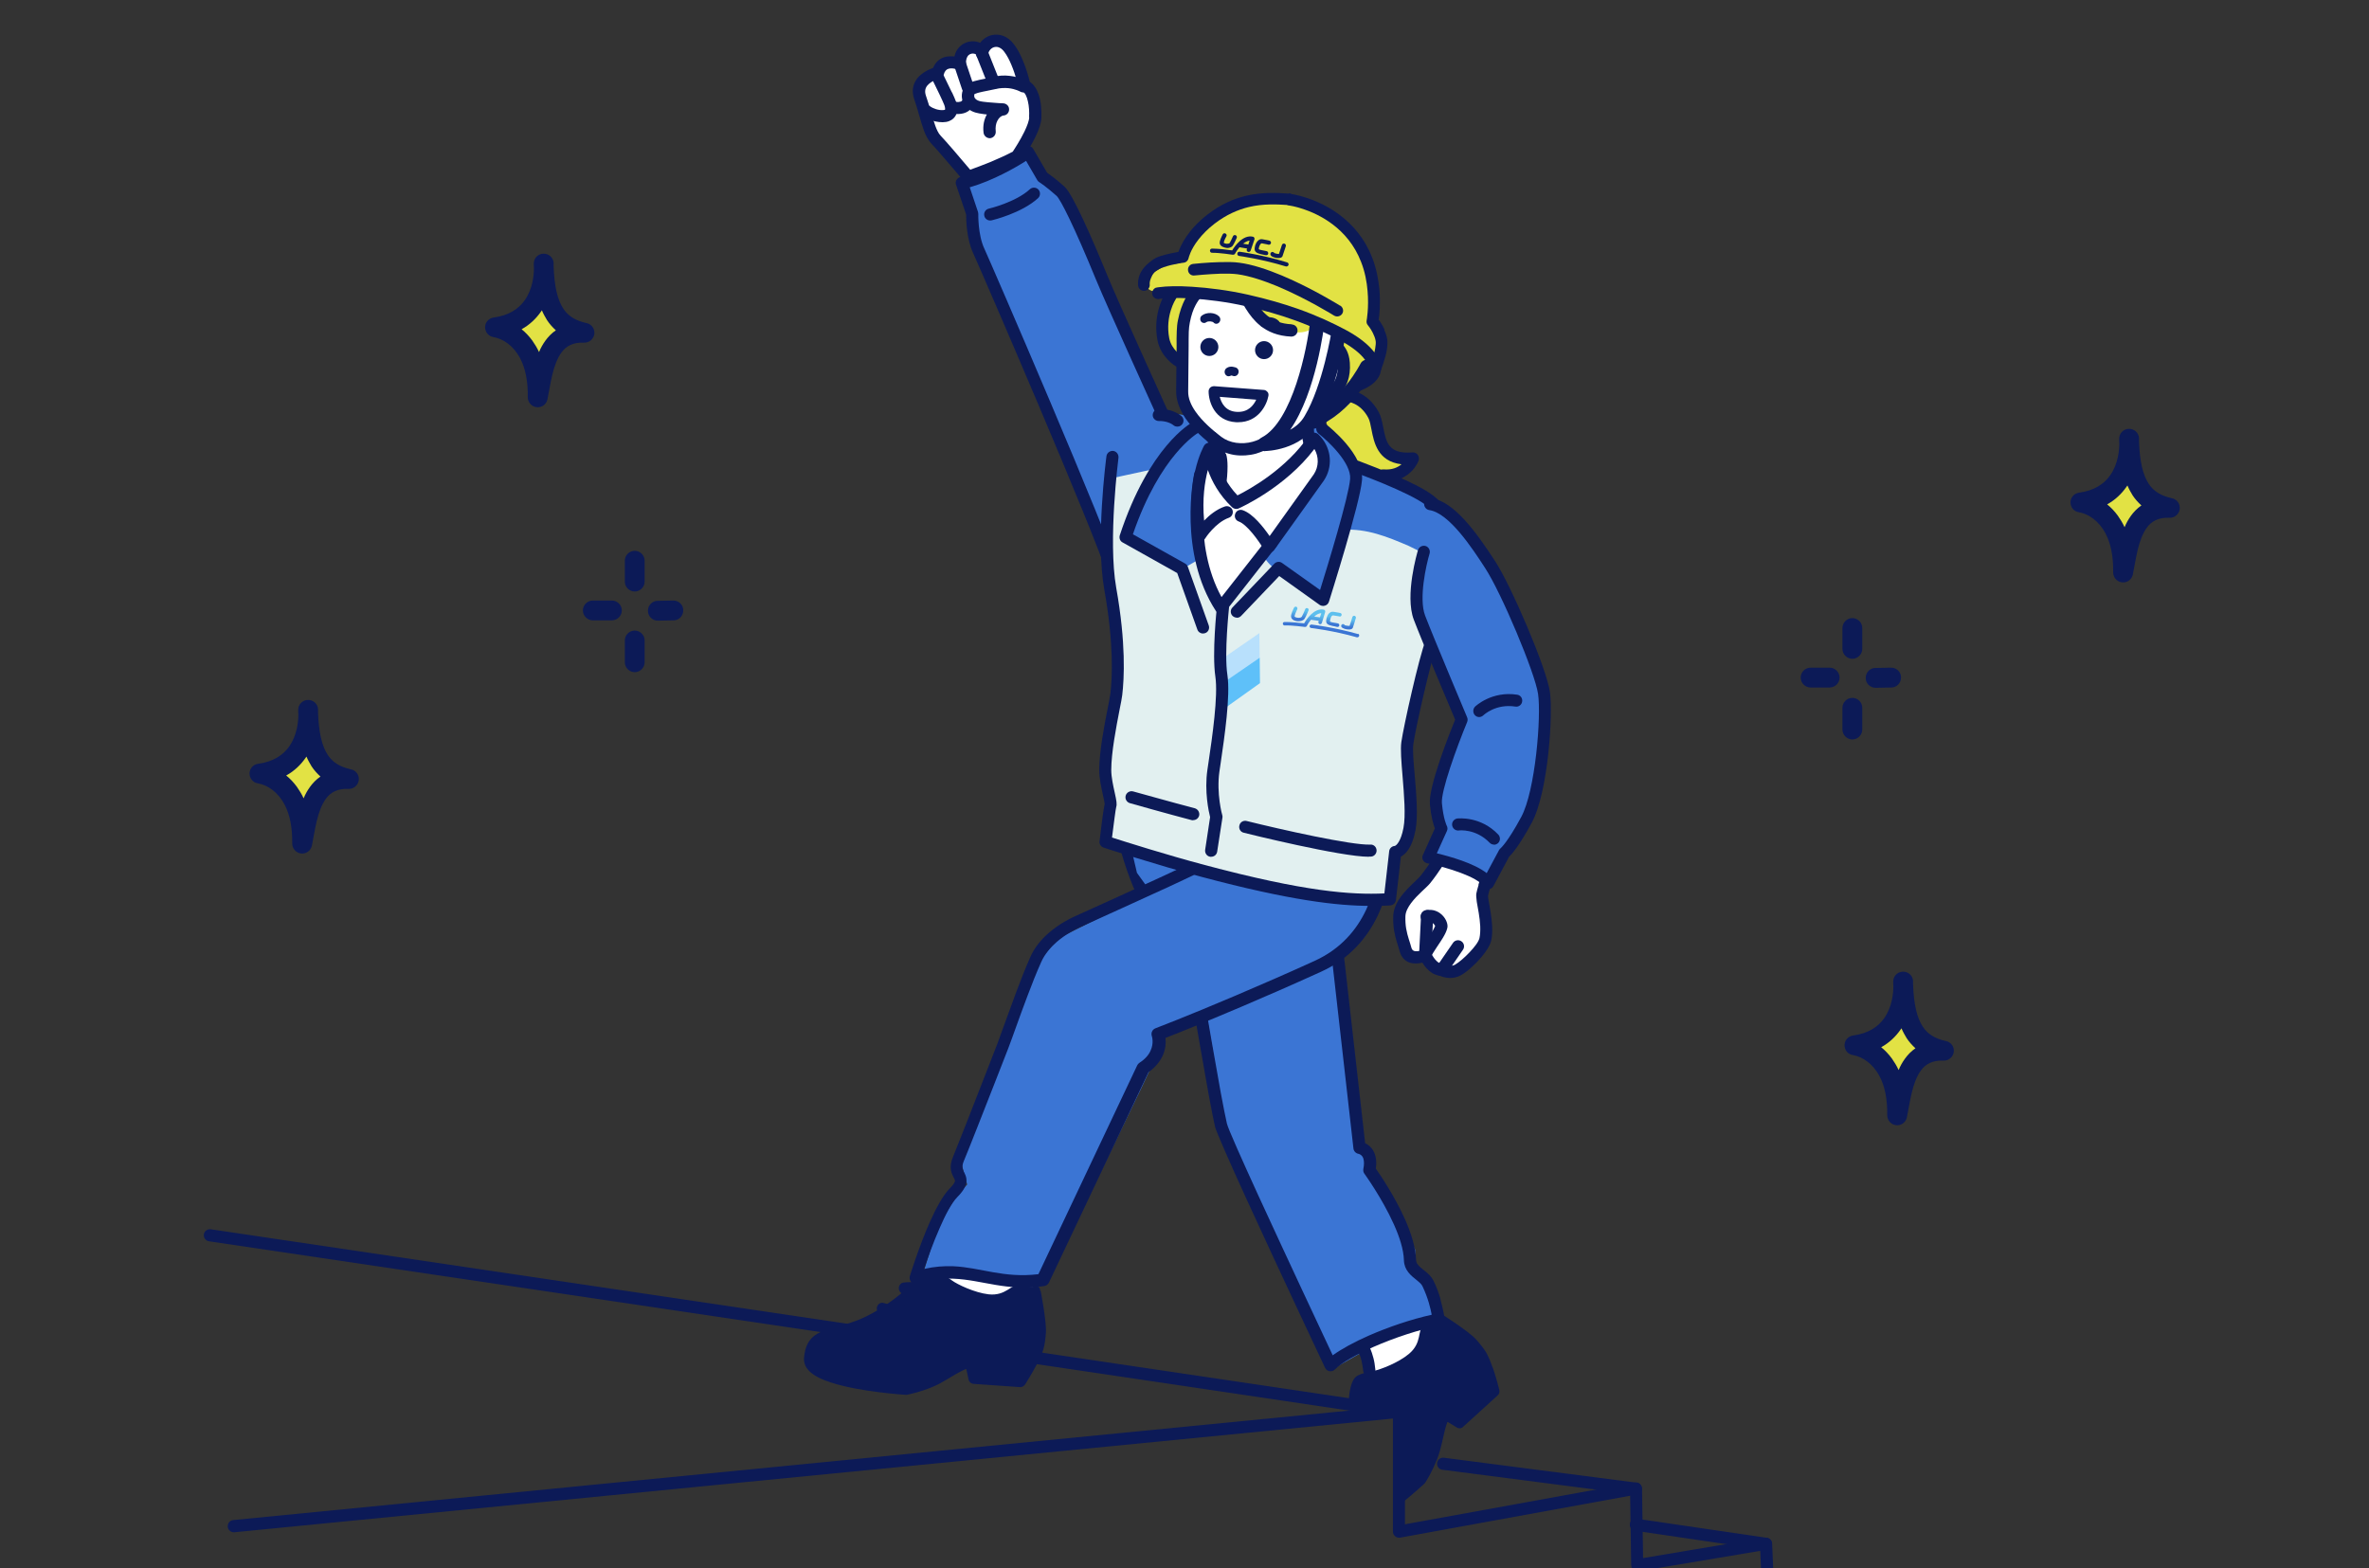 <?xml version="1.0" encoding="UTF-8"?>
<svg id="_レイヤー_2" data-name="レイヤー 2" xmlns="http://www.w3.org/2000/svg" xmlns:xlink="http://www.w3.org/1999/xlink" viewBox="0 0 157.69 104.41">
  <rect x="0" y="0" width="157.69" height="104.41" fill="#333333" stroke="none"/>
  <defs>
    <style>
      .cls-1 {
        clip-path: url(#clippath);
      }

      .cls-2 {
        fill: none;
      }

      .cls-2, .cls-3, .cls-4, .cls-5, .cls-6, .cls-7, .cls-8, .cls-9, .cls-10, .cls-11, .cls-12, .cls-13, .cls-14, .cls-15, .cls-16, .cls-17 {
        stroke-width: 0px;
      }

      .cls-3, .cls-7, .cls-8, .cls-12, .cls-13, .cls-14, .cls-15 {
        fill-rule: evenodd;
      }

      .cls-3, .cls-17 {
        fill: #3b75d4;
      }

      .cls-4 {
        fill: url(#_名称未設定グラデーション_5-4);
      }

      .cls-5 {
        fill: url(#_名称未設定グラデーション_5-3);
      }

      .cls-6 {
        fill: url(#_名称未設定グラデーション_5-2);
      }

      .cls-7 {
        fill: #e2e244;
      }

      .cls-8, .cls-11 {
        fill: #0c1a57;
      }

      .cls-9 {
        fill: #e2f0f0;
      }

      .cls-10 {
        fill: url(#_名称未設定グラデーション_5);
      }

      .cls-12 {
        fill: #5ec0f9;
      }

      .cls-13, .cls-16 {
        fill: #fff;
      }

      .cls-14 {
        fill: #b8e0fc;
      }

      .cls-15 {
        fill: #f0a795;
      }
    </style>
    <clipPath id="clippath">
      <rect class="cls-2" width="157.69" height="104.41"/>
    </clipPath>
    <linearGradient id="_名称未設定グラデーション_5" data-name="名称未設定グラデーション 5" x1="54.3" y1="-57.66" x2="54.3" y2="-58.64" gradientTransform="translate(30.41 97.29) rotate(1.8)" gradientUnits="userSpaceOnUse">
      <stop offset=".15" stop-color="#3b75d4"/>
      <stop offset=".71" stop-color="#5dc0ee"/>
    </linearGradient>
    <linearGradient id="_名称未設定グラデーション_5-2" data-name="名称未設定グラデーション 5" x1="87.53" y1="-132.52" x2="87.53" y2="-133.87" gradientTransform="translate(-14.83 163.91) rotate(6.3)" xlink:href="#_名称未設定グラデーション_5"/>
    <linearGradient id="_名称未設定グラデーション_5-3" data-name="名称未設定グラデーション 5" x1="56.59" y1="-57.37" x2="56.59" y2="-58.36" xlink:href="#_名称未設定グラデーション_5"/>
    <linearGradient id="_名称未設定グラデーション_5-4" data-name="名称未設定グラデーション 5" x1="57.58" y1="-57.21" x2="57.58" y2="-58.14" xlink:href="#_名称未設定グラデーション_5"/>
  </defs>
  <g id="img">
    <g class="cls-1">
      <g>
        <path class="cls-7" d="M36.19,17.81c0,.85-.22,3.59-3.25,3.99,1.3.23,2.89,1.52,2.84,4.66.38-1.83.59-4.42,3.11-4.3-1.72-.39-2.57-1.48-2.7-4.35Z"/>
        <path class="cls-8" d="M39.04,21.51c-.67-.15-1.18-.42-1.53-.94-.41-.61-.61-1.52-.66-2.84,0-.15,0-.24,0-.24-.03-.36-.34-.62-.7-.6-.36.02-.63.32-.62.68,0,.1,0,.19.01.29,0,.43-.07,1.37-.62,2.14-.39.55-1.03,1-2.06,1.14-.32.04-.57.32-.57.64s.22.61.55.66c.63.11,1.33.55,1.79,1.43.33.63.52,1.48.5,2.57,0,.34.25.63.59.67.34.04.65-.19.72-.52.21-1.02.34-2.3.93-3.12.31-.43.78-.69,1.5-.66.34.02.64-.23.69-.57s-.18-.66-.51-.73ZM36.29,22.7c-.16.22-.3.47-.41.74-.13-.29-.29-.54-.45-.77-.22-.3-.46-.55-.71-.75.56-.31.97-.72,1.28-1.16.02-.03.05-.07.07-.1.1.24.22.45.34.65.17.26.37.48.59.68-.28.19-.52.44-.72.72Z"/>
        <path class="cls-7" d="M20.52,47.52c0,.85-.22,3.59-3.25,3.99,1.3.23,2.89,1.52,2.84,4.66.38-1.83.59-4.42,3.11-4.3-1.72-.39-2.57-1.48-2.7-4.35Z"/>
        <path class="cls-8" d="M23.36,51.22c-.67-.15-1.18-.42-1.53-.94-.41-.61-.61-1.52-.66-2.84,0-.15,0-.24,0-.24-.03-.36-.34-.62-.7-.6-.36.02-.63.32-.62.68,0,.1,0,.19.01.29,0,.43-.07,1.37-.62,2.14-.39.55-1.03,1-2.06,1.14-.32.04-.57.32-.57.64s.22.61.55.66c.63.11,1.33.55,1.79,1.43.33.63.52,1.48.5,2.57,0,.34.25.63.59.67.34.04.65-.19.72-.52.21-1.02.34-2.3.93-3.12.31-.43.78-.69,1.5-.66.34.02.64-.23.69-.57s-.18-.66-.51-.73ZM20.62,52.41c-.16.22-.3.47-.41.74-.13-.29-.29-.54-.45-.77-.22-.3-.46-.55-.71-.75.56-.31.97-.72,1.28-1.16.02-.03.05-.07.07-.1.1.24.22.45.34.65.17.26.37.48.59.68-.28.19-.52.44-.72.72Z"/>
        <path class="cls-7" d="M141.73,29.47c0,.85-.22,3.59-3.25,3.99,1.3.23,2.89,1.52,2.84,4.66.38-1.83.59-4.42,3.11-4.3-1.72-.39-2.57-1.48-2.7-4.35Z"/>
        <path class="cls-8" d="M144.57,33.17c-.67-.15-1.18-.42-1.53-.94-.41-.61-.61-1.52-.66-2.84,0-.15,0-.24,0-.24-.03-.36-.34-.62-.7-.6-.36.02-.63.32-.62.68,0,.1,0,.19.01.29,0,.43-.07,1.37-.62,2.14-.39.55-1.03,1-2.06,1.14-.32.04-.57.32-.57.64,0,.33.22.61.55.66.63.11,1.33.55,1.79,1.43.33.63.52,1.48.5,2.57,0,.34.25.63.59.67.34.04.65-.19.72-.52.21-1.02.34-2.3.93-3.12.31-.43.78-.69,1.5-.66.34.02.64-.23.69-.57.05-.34-.18-.66-.51-.73ZM141.83,34.36c-.16.22-.3.47-.41.74-.13-.29-.29-.54-.45-.77-.22-.3-.46-.55-.71-.75.56-.31.97-.72,1.28-1.16.02-.03.05-.07.07-.1.1.24.22.45.34.65.17.26.37.48.59.68-.28.19-.52.44-.72.72Z"/>
        <path class="cls-7" d="M126.69,65.61c0,.85-.22,3.59-3.25,3.99,1.3.23,2.89,1.52,2.84,4.66.38-1.83.59-4.42,3.11-4.3-1.72-.39-2.57-1.48-2.7-4.35Z"/>
        <path class="cls-8" d="M129.53,69.31c-.67-.15-1.18-.42-1.53-.94-.41-.61-.61-1.52-.66-2.84,0-.15,0-.24,0-.24-.03-.36-.34-.62-.7-.6-.36.02-.63.32-.62.68,0,.1,0,.19.01.29,0,.43-.07,1.37-.62,2.14-.39.55-1.03,1-2.06,1.14-.32.04-.57.32-.57.64,0,.33.22.61.55.66.63.11,1.33.55,1.79,1.43.33.63.52,1.48.5,2.57,0,.34.25.63.59.67s.65-.19.72-.52c.21-1.02.34-2.3.93-3.12.31-.43.78-.69,1.5-.66.34.02.64-.23.69-.57.05-.34-.18-.66-.51-.73ZM126.79,70.5c-.16.22-.3.47-.41.74-.13-.29-.29-.54-.45-.77-.22-.3-.46-.55-.71-.75.56-.31.97-.72,1.28-1.16.02-.03.05-.07.07-.1.1.24.22.45.34.65.17.26.37.48.59.68-.28.19-.52.44-.72.72Z"/>
        <path class="cls-8" d="M40.73,39.98h-1.27c-.36,0-.66.3-.66.66s.3.66.66.66h1.27c.36,0,.66-.3.66-.66s-.3-.66-.66-.66Z"/>
        <path class="cls-8" d="M44.8,39.98l-1.03.02c-.36,0-.65.31-.64.68s.31.65.68.64l1.03-.02c.36,0,.65-.31.64-.68,0-.36-.31-.65-.68-.64Z"/>
        <path class="cls-8" d="M42.25,41.98c-.36,0-.66.3-.66.66v1.45c0,.36.3.66.66.66s.66-.3.66-.66v-1.45c0-.36-.3-.66-.66-.66Z"/>
        <path class="cls-8" d="M42.25,36.67c-.36,0-.66.3-.66.66v1.39c0,.36.3.66.66.66s.66-.3.66-.66v-1.39c0-.36-.3-.66-.66-.66Z"/>
        <path class="cls-8" d="M121.79,44.45h-1.27c-.36,0-.66.3-.66.66s.3.66.66.66h1.27c.36,0,.66-.3.66-.66s-.3-.66-.66-.66Z"/>
        <path class="cls-8" d="M125.86,44.45l-1.03.02c-.36,0-.65.31-.64.68,0,.36.31.65.68.64l1.03-.02c.36,0,.65-.31.64-.68,0-.36-.31-.65-.68-.64Z"/>
        <path class="cls-8" d="M123.3,46.46c-.36,0-.66.3-.66.66v1.45c0,.36.3.66.66.66s.66-.3.66-.66v-1.45c0-.36-.3-.66-.66-.66Z"/>
        <path class="cls-8" d="M123.3,41.15c-.36,0-.66.3-.66.66v1.39c0,.36.3.66.66.66s.66-.3.66-.66v-1.39c0-.36-.3-.66-.66-.66Z"/>
        <g>
          <polygon class="cls-16" points="96.11 57.21 95.03 58.5 93.55 59.91 93.06 61.06 93.7 63.19 94.14 63.68 95.15 63.97 96.3 64.8 97.27 64.46 98.43 63.06 98.87 61.75 98.68 59.91 99.02 58.46 96.11 57.21"/>
          <path class="cls-7" d="M89.18,22.67c.5.36.46,1.59.42,2.13-.04.52-.18,1.01-.42,1.46-.5.97-1.45,1.55-.5,2.56.87.93,1.46,2.11,2.64,2.68.79.38,2.71.52,2.7-.82-.52-.05-1.08-.14-1.53-.42-.59-.38-.57-1.08-.72-1.71-.14-.56-.38-1.13-.74-1.59-.22-.28-.76-.59-.83-.98-.1-.55.62-.97.79-1.46.14-.42.09-.67-.17-.99-.18-.22-1.29-.99-1.63-.87Z"/>
          <path class="cls-16" d="M80.72,29.57s-1.58,5.4-.1,9.59c.76,2.91,3.86-2.55,3.86-2.55l3.46-5.07c.49-.71.37-1.68-.27-2.26-.3-.27-.65-.5-1.04-.61-1.2-.32-5.91.89-5.91.89Z"/>
          <g>
            <path class="cls-13" d="M68.19,5.68s-.33-1.58-1-2.48c-.68-.9-1.69-.44-1.81.35-.15-.64-1.56-.63-1.49.69,0,0-1.16-.51-1.47.58,0,0-1.62.38-1.18,1.65.44,1.27.58,2.31,1.07,2.82.49.51,2.14,2.46,2.14,2.46.88-.29,2.21-.8,3.24-1.35,0,0,1.19-1.71,1.23-2.59.04-.87-.13-1.88-.73-2.13Z"/>
            <path class="cls-8" d="M68.54,5.42c-.07-.28-.22-.86-.47-1.43-.15-.36-.34-.73-.57-1.03-.43-.58-.98-.72-1.44-.63-.32.06-.62.25-.82.52,0,0,0,0,0,0-.3-.14-.7-.14-1.04.03-.3.15-.57.43-.67.88-.2-.02-.43-.02-.65.04-.3.09-.6.3-.77.72-.32.12-.89.38-1.17.87-.18.32-.26.72-.08,1.23.27.79.43,1.49.63,2.04.14.39.31.7.53.93.18.18.51.56.85.96.61.7,1.27,1.49,1.27,1.49.11.13.28.18.44.12.47-.16,1.06-.37,1.67-.62.56-.23,1.13-.49,1.63-.76.06-.03.1-.07.14-.13,0,0,.53-.77.91-1.55.22-.45.38-.91.39-1.25.02-.53-.03-1.1-.18-1.55-.13-.38-.33-.68-.6-.86ZM68.51,7.8c-.01.26-.15.6-.31.94-.28.58-.65,1.15-.79,1.36-.46.24-.97.47-1.47.68-.48.2-.96.37-1.36.52-.24-.28-.68-.8-1.09-1.28-.36-.42-.7-.8-.88-.99-.15-.16-.25-.38-.35-.65-.2-.54-.36-1.24-.63-2.02-.1-.3-.03-.52.11-.68.29-.33.78-.44.78-.44.14-.03.26-.14.3-.28.06-.22.17-.34.31-.38.29-.09.61.06.61.06.13.06.28.04.39-.04.12-.08.18-.21.17-.35-.01-.27.05-.45.16-.57.12-.11.28-.14.41-.1.05.02.1.03.11.08.04.19.22.32.41.31.2,0,.36-.15.38-.35.04-.25.22-.45.45-.49.21-.04.44.06.63.32.19.25.34.55.47.86.31.73.46,1.46.46,1.46.03.13.12.24.24.29.22.1.33.37.4.68.08.33.1.71.08,1.07Z"/>
            <path class="cls-8" d="M68.32,5.39s-.44-.27-1.12-.34c-.33-.04-.72-.03-1.14.08-.58.15-1.19.21-1.54.4-.22.12-.37.29-.44.5-.11.34-.06.67.12.94.15.23.39.42.72.52.13.04.34.08.58.11.06,0,.12.01.19.02-.18.32-.28.73-.22,1.22.03.22.23.38.45.36.22-.03.38-.23.36-.45-.03-.28.01-.52.11-.71.1-.2.26-.34.42-.35.21-.02.37-.2.36-.42,0-.21-.18-.38-.39-.39,0,0-.53-.02-1.01-.07-.24-.02-.47-.05-.6-.09-.12-.04-.22-.1-.28-.19-.05-.07-.05-.16-.03-.25.01-.03.06-.04.1-.05.06-.03.14-.05.22-.07.31-.08.71-.14,1.09-.23.32-.08.61-.08.85-.06.48.05.79.23.79.23.19.11.44.05.56-.14s.05-.44-.14-.56Z"/>
            <path class="cls-8" d="M63.36,6.15c-.26-.55-.61-1.26-.61-1.26-.1-.2-.34-.28-.54-.18s-.28.34-.18.54c0,0,.28.55.52,1.06.13.28.26.55.31.69.03.09.05.16.05.23,0,.03,0,.05,0,.06-.03.04-.09.03-.15.04-.28.02-.65-.1-.86-.26-.18-.13-.43-.1-.57.08-.13.18-.1.43.08.57.44.33,1.27.53,1.75.35.24-.09.42-.26.51-.5.07-.2.09-.48-.05-.84-.04-.12-.14-.34-.25-.58Z"/>
            <path class="cls-8" d="M64.28,4.12c-.07-.21-.3-.33-.51-.26-.21.07-.33.3-.26.51l.53,1.58c.07.21.3.33.51.26.21-.07.33-.3.26-.51l-.53-1.58Z"/>
            <path class="cls-8" d="M64.62,6.45c-.2-.1-.44,0-.54.19-.04.08-.1.12-.16.13-.16.05-.33,0-.33,0-.22-.06-.44.07-.5.28s.07.44.28.5c0,0,.51.13.94-.07.2-.09.38-.25.5-.5.1-.2,0-.44-.19-.54Z"/>
            <path class="cls-8" d="M65.75,3.4c-.08-.21-.32-.31-.53-.23-.21.08-.31.32-.23.53l.78,1.96c.08.21.32.31.53.23s.31-.32.23-.53l-.78-1.96Z"/>
            <g>
              <g>
                <path class="cls-17" d="M77.42,27.64s-3.33-7.31-4.1-9.17c-.76-1.86-2.22-5.29-2.73-5.74-.69-.62-1.2-.95-1.2-.95l-.97-1.66s-2.25,1.55-4.41,2.05l.69,2.04s-.04,1.46.43,2.48c.47,1.01,8.32,19.19,8.94,21.48"/>
                <path class="cls-11" d="M74.09,38.58c-.18,0-.34-.12-.39-.3-.62-2.29-8.5-20.52-8.92-21.42-.45-.96-.47-2.26-.47-2.58l-.67-1.98c-.04-.11-.03-.23.03-.32.06-.1.15-.17.26-.2,2.06-.48,4.25-1.98,4.27-1.99.09-.06.21-.09.32-.06.11.02.2.09.26.19l.92,1.58c.17.12.61.43,1.16.93.55.49,1.85,3.47,2.84,5.89.75,1.83,4.06,9.08,4.09,9.16.09.2,0,.44-.2.53-.2.09-.44,0-.53-.2-.03-.07-3.34-7.34-4.1-9.18-1.45-3.54-2.37-5.36-2.63-5.59-.66-.59-1.14-.91-1.15-.91-.05-.03-.1-.08-.13-.13l-.75-1.29c-.67.43-2.19,1.31-3.75,1.76l.55,1.64s.02.09.02.14c0,.01-.03,1.38.4,2.3.42.9,8.34,19.23,8.96,21.55.06.21-.07.43-.28.49-.04,0-.07.01-.11.01Z"/>
              </g>
              <path class="cls-11" d="M65.91,14.68c-.18,0-.35-.12-.39-.31-.05-.22.08-.43.3-.48.02,0,1.8-.43,2.73-1.29.16-.15.42-.14.57.02.15.16.14.42-.02.57-1.09,1-3.01,1.46-3.09,1.48-.03,0-.06.01-.09.01Z"/>
            </g>
          </g>
          <g>
            <path class="cls-8" d="M75.58,57.09c-.16-.5-.29-.99-.34-1.33-.07-.48-.13-.94-.18-1.34-.1-.78-.15-1.34-.15-1.34-.02-.22-.22-.39-.44-.36-.22.02-.39.22-.36.44,0,0,.05.56.15,1.36.05.41.11.87.18,1.35.05.37.2.9.37,1.45.24.77.55,1.58.77,2.06.09.2.33.29.54.2.2-.09.29-.33.2-.54-.21-.46-.5-1.24-.74-1.97Z"/>
            <path class="cls-13" d="M64.13,83.59c-1.74.42-3.54,2.18-1.23,3.55,1.2.71,3.22.72,4.6.51.95-.14,1.22-.45,1.48-1.36.57-2.01-.36-2.99-2.4-2.83-.55.04-1.97.18-2.46.13Z"/>
            <path class="cls-13" d="M90.91,89.34c.14,1.04.11,3.24,1.67,2.64,1.24-.48,3.01-2.12,2.92-3.6-.1-1.53-3.47.52-4.59.97Z"/>
            <g>
              <path class="cls-8" d="M68.32,85.58l-1.98.84-2.22.1-1.96-.95s-.98.11-1.5.48c-.52.37-2.45,1.73-3.15,2.03-.7.3-2,.67-2,.67l-1.31.74-.17,1.27,1.14.86,2.65.65,2.09.37,1.43-.46,1.84-.72,1.42-1.04.38,1.38,2.9.13.79-1.15.54-1.49-.14-3.15-.74-.56Z"/>
              <path class="cls-8" d="M69.24,85.93c0-.15-.09-.28-.22-.34,0,0-.09.18-1.18-.02-.53-.1-.87.73-2.04.6-.93-.11-2.06-.65-2.43-.92-.37-.26-.86-.61-1.2-.6-.61.03-1.59.93-1.59.93-.02.01-.03.02-.04.04,0,0-.66.65-1.65,1.31-.53.35-1.15.71-1.82.97-.77.3-1.42.44-1.93.59-.37.11-.67.24-.91.42-.39.29-.64.72-.71,1.47-.03.34.09.65.37.92.3.3.82.55,1.45.75,1.94.63,4.94.81,4.94.81.03,0,.05,0,.08,0,0,0,.49-.09,1.11-.3.34-.11.72-.26,1.08-.45.52-.28,1.04-.63,1.49-.85.1-.05.19-.09.28-.13l.15.71c.03.16.16.27.31.29l3.13.22c.12,0,.24-.06.32-.17,0,0,.43-.67.79-1.36.19-.37.36-.74.44-1.02.08-.28.13-.67.16-1.07.05-.76-.35-2.79-.35-2.79ZM68.76,89.58c-.07.24-.22.56-.38.87-.23.44-.49.87-.63,1.11l-2.67-.19-.17-.8c-.04-.18-.19-.3-.36-.28-.23.02-.51.12-.8.27-.45.23-.97.58-1.5.86-.32.17-.67.3-.98.41-.47.16-.86.24-.98.27-.31-.02-2.39-.17-4.08-.59-.7-.17-1.33-.39-1.72-.68-.16-.12-.29-.23-.28-.39.04-.45.17-.72.4-.89.24-.18.57-.28.97-.39.48-.13,1.05-.27,1.71-.53.71-.28,1.38-.66,1.95-1.04.94-.62,1.6-1.24,1.73-1.37h0c.07-.05.35-.21.7-.22.21-.01.45.03.68.2.46.32.81.5,1.35.61.47.09,1.09.12,2.07.14.64.01,1.22.09,1.72.18.67.13,1.17.29,1.44.38,0,.28,0,.74-.03,1.19-.02.33-.06.66-.13.9Z"/>
              <g>
                <path class="cls-11" d="M64.32,91.16c-.09-.01-.17-.07-.22-.16-.3-.5-.76-1.08-.96-1.15-.1-.03-.6,0-1.78.36-.38.11-.76-.12-.86-.54-.01-.05-.02-.09-.04-.14-.09-.35-.2-.74.05-1.35.39-.98,2.15-2.24,2.35-2.38.16-.11.37-.06.47.11.1.17.05.41-.12.52-.68.48-1.85,1.46-2.08,2.03-.14.35-.1.52-.01.83.01.05.03.1.04.15,0,.02.03.04.05.03,1.7-.51,2.03-.39,2.16-.35.51.17,1.13,1.14,1.31,1.43.1.17.06.41-.1.53-.08.06-.17.08-.25.07Z"/>
                <path class="cls-11" d="M61.46,88.69s-.08-.02-.12-.04c-1.25-.8-2.7-1.16-2.72-1.17-.18-.05-.29-.25-.25-.45.05-.2.23-.33.42-.29.05.01,1.06.27,2.15.82-.23-.68-.56-1.34-.87-1.44-.15-.05-.25-.21-.24-.38.01-.18.13-.32.29-.35.04,0,1.04-.2,2.85.38.18.06.28.27.22.47-.06.2-.25.32-.43.26-.71-.23-1.28-.33-1.7-.36.27.42.56,1.07.78,2.09.03.15-.02.3-.13.4-.08.06-.17.09-.26.08Z"/>
              </g>
            </g>
            <path class="cls-3" d="M94.25,84.74l-.05-1.54-.99-1.99-1.77-3.18c.37-1.62-.58-1.62-.58-1.62l-1.43-12.64,1.42-1.44,1.39-3.16v-3.33h-2.44l-7.13-.83-3.57-.54c-.86-.16-2.41-.37-4.33-1.06l.06,1.06.85,3.64.95,1.32-2.6,1.25-3.61,1.81-1.24,1.49-2.15,5.76-1.84,4.84-1.25,2.66.44,1.62-.74.81-1.21,1.97-1.01,3.22s1.96-.12,3.34.22c1.37.34,4.89.38,4.89.38l6.26-12.89.65-1.38c1.17-.75.87-2.17.87-2.17l2.91-1.29,1.3,7.61,1.03,2.59,2.36,4.96,3.88,8.14,3.66-2.08,3.42-1.18-.8-2.17-.94-.86Z"/>
            <path class="cls-11" d="M117.6,102.38l-8.65-1.27c-.22-.03-.43.12-.46.34-.03.22.12.43.34.46l8.65,1.27s.04,0,.06,0c.2,0,.37-.15.4-.35.03-.22-.12-.43-.34-.46Z"/>
            <path class="cls-8" d="M95.89,86.5c-.11-.38-.26-.81-.47-1.23-.11-.22-.27-.4-.46-.56-.19-.17-.42-.31-.58-.51-.07-.09-.12-.19-.12-.33-.03-.82-.33-1.78-.74-2.7-.68-1.52-1.63-2.93-1.94-3.37.08-.55-.02-.92-.16-1.17-.15-.28-.37-.44-.55-.52-.2-1.79-1.42-12.55-1.42-12.55-.03-.22-.23-.38-.45-.36-.22.03-.38.23-.36.45l1.45,12.81c.02.18.16.33.35.36,0,0,.23.05.31.31.05.17.06.39,0,.69-.02.11,0,.23.07.32,0,0,1.17,1.61,1.96,3.37.37.82.65,1.67.67,2.39.01.33.12.58.29.8.16.21.38.38.59.55.14.12.29.23.36.39.18.38.32.76.42,1.1.09.31.15.58.19.79-1.36.3-2.89.82-4.19,1.39-.98.43-1.83.9-2.4,1.31-.74-1.57-3.15-6.72-4.96-10.66-1.11-2.43-1.99-4.4-2.08-4.76-.08-.33-.24-1.15-.42-2.11-.39-2.14-.88-5.01-.88-5.01-.04-.22-.25-.37-.47-.33-.22.04-.37.25-.33.47,0,0,.49,2.87.88,5.02.18.99.35,1.83.43,2.17.1.37.99,2.4,2.13,4.89,2.16,4.72,5.19,11.15,5.19,11.15.06.12.17.21.3.23s.26-.02.36-.12c.44-.45,1.41-.99,2.57-1.5,1.37-.6,3.01-1.15,4.4-1.42.21-.04.35-.24.33-.45,0,0-.07-.55-.28-1.29Z"/>
            <path class="cls-8" d="M91.42,90.41c-.13-.51-.29-.79-.29-.79-.11-.2-.36-.26-.55-.15-.2.11-.26.36-.15.55,0,0,.11.21.2.58.04.18.08.4.11.66.02.22.22.39.44.37s.39-.22.37-.44c-.03-.3-.07-.56-.13-.78Z"/>
            <path class="cls-8" d="M92.15,55.31c-.22.02-.39.22-.36.44,0,0,.25,2.47-.86,4.83-.62,1.31-1.66,2.58-3.4,3.38-1.97.9-3.76,1.67-5.28,2.32-3.29,1.4-5.34,2.18-5.34,2.18-.21.08-.31.31-.24.52,0,0,.16.46-.09.98-.12.27-.35.55-.74.8-.06.04-.11.1-.14.16,0,0-5.77,12.2-6.58,13.91-2.33.28-3.84-.45-5.68-.53-.6-.02-1.23.02-1.93.18.23-.69.61-1.76,1.05-2.75.37-.85.77-1.63,1.16-2.03.52-.52.62-.88.61-1.14,0-.16-.05-.3-.12-.44-.09-.19-.24-.38-.06-.81.18-.42.51-1.27.9-2.25.74-1.87,1.67-4.26,2.06-5.26.26-.67.73-2.04,1.28-3.49.29-.77.6-1.56.92-2.27.24-.54.63-.98,1.03-1.33.58-.5,1.2-.82,1.48-.95,1.48-.67,4.02-1.82,6.04-2.75,1.09-.51,2.03-.95,2.58-1.23.14-.07.3-.21.45-.36.24-.26.45-.57.45-.57.13-.19.08-.44-.11-.56-.19-.13-.44-.08-.56.11,0,0-.14.2-.31.39-.09.11-.2.22-.29.27-.54.28-1.47.72-2.55,1.22-2.02.94-4.55,2.08-6.03,2.75-.31.14-1.01.5-1.67,1.07-.49.42-.96.97-1.24,1.62-.32.72-.64,1.53-.93,2.31-.54,1.44-1.02,2.82-1.27,3.48-.39,1-1.32,3.39-2.05,5.26-.39.98-.72,1.82-.89,2.24-.23.55-.17.9-.06,1.17.03.09.08.17.12.25.03.06.06.11.07.18,0,.04-.02.09-.06.15-.06.11-.16.23-.31.38-.43.44-.91,1.32-1.33,2.27-.73,1.66-1.31,3.55-1.31,3.55-.04.14,0,.3.1.41.11.11.27.14.41.1.9-.29,1.67-.37,2.4-.34,1.94.08,3.52.86,6.04.49.13-.02.25-.11.31-.23,0,0,6.04-12.76,6.63-14.01.48-.34.76-.72.93-1.07.22-.47.23-.91.2-1.21.7-.27,2.5-.99,5.04-2.07,1.53-.65,3.32-1.43,5.3-2.33,1.95-.88,3.11-2.31,3.8-3.77,1.21-2.57.94-5.26.94-5.26-.02-.22-.22-.39-.44-.36Z"/>
            <path class="cls-8" d="M117.79,102.46c-.09-.07-.21-.1-.32-.09l-8.1,1.36-.07-4.63c0-.12-.06-.23-.15-.31-.09-.08-.21-.11-.33-.09l-15.3,2.78v-7.49c0-.11-.05-.22-.13-.3-.09-.08-.2-.11-.31-.1l-77.56,7.61c-.22.02-.38.22-.36.45.02.22.22.38.45.36l77.11-7.57v7.53c0,.12.05.23.15.31.09.08.21.11.33.09l15.31-2.79.07,4.63c0,.12.06.23.15.31.09.08.21.11.33.09l8.11-1.36.07,1.65c0,.22.2.4.42.39.22,0,.4-.2.39-.42l-.09-2.11c0-.12-.06-.22-.15-.3Z"/>
            <path class="cls-11" d="M108.89,99.51c.2,0,.38-.15.4-.35.03-.22-.13-.43-.35-.45l-12.83-1.66c-.22-.03-.43.13-.45.35-.03.22.13.43.35.45l12.83,1.66s.04,0,.05,0Z"/>
            <path class="cls-8" d="M93.17,93.59l-79.14-11.75c-.22-.03-.43.12-.46.34-.03.22.12.43.34.46l79.14,11.75c.22.03.43-.12.46-.34.03-.22-.12-.43-.34-.46Z"/>
            <path class="cls-11" d="M99.35,91.04c-.13-.39-.29-.77-.44-1.02-.15-.25-.4-.56-.66-.85-.51-.56-2.27-1.67-2.27-1.67-.11-.1-.27-.13-.39-.08,0,0,.04.12-.38.48l-.12.02-.04.11c-.08.07-.18.14-.29.22-.44.31-.07,1.13-.98,1.89-.72.6-1.9,1.04-2.34,1.13-.44.09-1.04.2-1.26.46-.27.31-.37,1.02-.4,1.45-.08.08-.15.15-.2.21l3.64.64v6.11c.91-.73,1.6-1.37,1.6-1.37.02-.02.04-.04.05-.06,0,0,.27-.42.55-1.01.15-.33.31-.71.42-1.09.16-.57.27-1.18.41-1.67.03-.1.06-.18.09-.26.01,0,.02,0,.03-.01l.59.36c.14.09.31.08.42-.03l2.32-2.11c.09-.08.13-.22.1-.35,0,0-.19-.78-.44-1.51Z"/>
          </g>
          <g>
            <path class="cls-9" d="M74.05,30.43s-.73,5.51-.15,8.78c.58,3.27.58,6.32.29,6.9-.29.58-.86,3.53-.86,5.18,0,.91.66,2.1.59,2.32s-.33,2.43-.33,2.43c0,0,3.39,1.11,6.51,1.94,6.77,1.8,9.93,2.03,12.41,1.88l.36-3.15s.65,0,.94-1.53c.29-1.53-.29-4.72-.15-5.74.15-1.02,1.16-5.59,1.6-6.68s1.15-7.78.3-9.06c-.48-.71-2.65-1.67-5.41-2.71-.36-.14-2.01-2.47-2.35-2.6-1.68-.62-1.69,1.15-1.69,1.15,0,0-6.95-.91-7.74-1.56s-3.08-.76-4.32,2.43Z"/>
            <g>
              <g>
                <path class="cls-10" d="M86.24,41.34c.05.01.11.02.17.02.17,0,.34-.04.43-.17.09-.13.24-.5.26-.55.02-.06,0-.13-.07-.15-.06-.02-.13,0-.15.07-.06.15-.18.42-.23.5-.04.06-.18.09-.31.06-.11-.02-.16-.06-.17-.08,0-.07.09-.3.18-.48.03-.06,0-.13-.05-.16-.06-.03-.13,0-.16.05-.05.1-.23.45-.2.62.02.13.13.23.31.27Z"/>
                <path class="cls-6" d="M87.27,41.26l.51.07-.02.07c-.02.06.02.13.08.15.06.02.13-.02.15-.08l.22-.73s0-.07-.01-.09c-.02-.03-.04-.05-.08-.06-.65-.14-1.17.66-1.31.91-.23-.03-.9-.1-1.31-.09-.07,0-.12.06-.11.12s.06.12.12.11c.47-.02,1.34.1,1.35.1,0,0,0,0,.01,0,.05,0,.09-.02.11-.06.05-.11.16-.27.29-.43,0,0,0,0,0,0ZM87.86,41.1l-.38-.05c.14-.13.3-.22.47-.23l-.09.28Z"/>
                <path class="cls-5" d="M88.91,41.72l.1.02s.01,0,.02,0c.06,0,.11-.04.12-.1.01-.06-.03-.13-.1-.14l-.1-.02c-.15-.02-.4-.06-.42-.11,0-.05.03-.27.12-.36.04-.04.06-.04.09-.04.28.04.42.07.42.07.06.02.13-.02.14-.09.02-.06-.02-.13-.09-.14,0,0-.16-.04-.45-.08-.12-.02-.22.03-.31.12-.14.16-.2.46-.17.57.05.19.3.23.61.29Z"/>
                <path class="cls-4" d="M89.49,41.86s.15.05.29.05c.12,0,.23-.02.27-.12.02-.06.19-.58.2-.64.02-.06-.02-.13-.08-.15-.06-.02-.13.02-.15.08-.06.19-.15.49-.19.59-.07,0-.25-.02-.32-.05-.01-.03-.04-.06-.08-.07-.06-.02-.13.02-.15.08-.02.07,0,.16.19.22Z"/>
                <path class="cls-3" d="M90.39,42.21c-1.59-.45-3.07-.63-3.09-.63-.06,0-.12.04-.13.1,0,.07.04.12.1.13.01,0,1.48.17,3.05.62,0,0,.02,0,.03,0,.05,0,.1-.03.12-.09.02-.06-.02-.13-.08-.15Z"/>
              </g>
              <g>
                <polygon class="cls-14" points="81.38 43.84 81.38 45.6 83.85 43.85 83.83 42.15 81.38 43.84"/>
                <polygon class="cls-12" points="81.39 45.48 81.4 47.24 83.87 45.48 83.85 43.79 81.39 45.48"/>
              </g>
            </g>
            <path class="cls-16" d="M80.56,29.56s-1.58,5.4-.1,9.59c.76,2.91,3.86-2.55,3.86-2.55l3.46-5.07c.49-.71.37-1.68-.27-2.26-.3-.27-.65-.5-1.04-.61-1.2-.32-5.91.89-5.91.89Z"/>
            <path class="cls-17" d="M88.5,28.83c-.35-.13-.42-.71-.95-.58-.94.22-.05,1.14.15,1.54.69,1.35-.42,2.46-1.13,3.57-.53.83-1.19,1.54-1.79,2.33-.49.65-.97,1.06-.39,1.74.74.85,1.85,1.35,2.71,2.07.49.41.78.79,1.07.23.7-1.35.69-3.06,1.24-4.46,1.57-.09,2.93.46,4.35,1.07.38.16,1.53.86,1.97.75.15-.04.24-.21.37-.32.43-.38,1.07-1.17.98-1.77-.1-.63-1.97-1.53-2.44-1.88-1.6-1.15-2.5-1.03-4.17-1.96-.77-.43-.89-1.54-1.97-2.32Z"/>
            <path class="cls-17" d="M77.9,27.66s-1.18-.31-3.09-.46c-1.22-.1-.91,4.66-.91,4.66l3.09-.67-2.07,4.57,3.77,2.12,1.3-.74s-1.45-4.36.61-7.16c0,0-.83-2.91-2.7-2.32Z"/>
            <path class="cls-11" d="M91.24,60.31c-2.21,0-5.36-.36-11.25-1.93-3.09-.82-6.5-1.94-6.53-1.95-.18-.06-.3-.24-.27-.43.09-.8.26-2.14.34-2.47,0-.09-.06-.36-.11-.58-.11-.5-.25-1.12-.25-1.68,0-1.23.34-2.99.57-4.15.08-.41.15-.76.17-.93.13-1.04.24-3.33-.4-6.92-.59-3.29.11-8.68.14-8.9.03-.22.23-.37.45-.35.22.03.37.23.35.45,0,.05-.71,5.49-.15,8.66.66,3.69.53,6.06.4,7.15-.02.19-.09.53-.18.99-.22,1.13-.55,2.84-.55,4,0,.47.13,1.04.23,1.5.12.54.16.77.1.96-.04.14-.16,1.09-.28,2.03.91.29,3.65,1.16,6.18,1.83,6.67,1.78,9.74,1.99,11.95,1.89l.32-2.81c.02-.19.18-.34.37-.35.11-.03.41-.3.58-1.2.16-.82.04-2.21-.06-3.44-.08-.97-.15-1.8-.08-2.28.14-1,1.16-5.61,1.62-6.78.19-.47.47-2.32.6-4.33.17-2.66-.03-3.99-.27-4.35-.52-.78-3.95-2.08-5.07-2.5-.21-.08-.31-.31-.23-.52.08-.21.31-.31.52-.23,3.4,1.29,4.98,2.1,5.46,2.81.99,1.48.17,8.35-.26,9.43-.4,1.01-1.42,5.54-1.57,6.59-.06.39.01,1.22.09,2.1.11,1.28.23,2.73.05,3.66-.22,1.15-.65,1.58-.97,1.75l-.33,2.89c-.02.19-.18.34-.37.36-.4.02-.82.04-1.29.04ZM92.86,56.32h0,0ZM73.53,53.49s0,0,0,0c0,0,0,0,0,0ZM73.53,53.49h0s0,0,0,0ZM73.54,53.49h0s0,0,0,0Z"/>
            <path class="cls-11" d="M78.36,28.4c-.09,0-.18-.03-.25-.09-.17-.14-.52-.29-.97-.28-.22,0-.41-.17-.41-.39,0-.22.17-.41.39-.41.58-.02,1.13.15,1.51.46.17.14.2.39.06.56-.08.1-.19.15-.31.15Z"/>
            <g>
              <path class="cls-11" d="M80.62,57.04s-.04,0-.06,0c-.22-.03-.37-.24-.34-.46l.33-2.18c-.09-.35-.39-1.71-.18-3.15l.08-.54c.24-1.63.64-4.37.45-5.66-.23-1.54.09-4.57.11-4.69.02-.22.22-.38.44-.36.22.02.38.22.36.44,0,.03-.33,3.05-.11,4.49.21,1.41-.19,4.11-.45,5.89l-.08.54c-.21,1.47.18,2.9.19,2.91.02.06.02.11.01.17l-.35,2.26c-.03.2-.2.34-.4.34Z"/>
              <path class="cls-11" d="M79.42,54.61s-.07,0-.1-.01c-1.45-.38-4.09-1.12-4.11-1.13-.21-.06-.34-.28-.28-.5.06-.21.28-.34.5-.28.03,0,2.66.75,4.1,1.12.21.06.34.28.29.49-.05.18-.21.3-.39.3Z"/>
              <path class="cls-11" d="M91.12,57.04c-1.87,0-8.06-1.53-8.33-1.6-.22-.05-.35-.27-.29-.49.05-.22.27-.35.49-.29,2.29.57,6.97,1.62,8.22,1.57.23-.02.41.16.42.38.01.22-.16.41-.38.42-.04,0-.08,0-.13,0Z"/>
              <path class="cls-11" d="M80.08,42.18c-.16,0-.32-.1-.38-.27l-1.34-3.76-3.64-2.04c-.17-.09-.24-.29-.18-.48,1.95-5.91,4.71-7.45,4.83-7.51.19-.1.44-.03.54.16.1.19.03.44-.16.54-.03.02-2.52,1.45-4.34,6.75l3.48,1.95c.08.05.15.12.18.22l1.39,3.9c.07.21-.03.44-.24.51-.04.02-.09.02-.13.02Z"/>
              <path class="cls-11" d="M82.33,41.12c-.1,0-.2-.04-.28-.11-.16-.15-.17-.41-.01-.57l2.78-2.91c.14-.14.36-.17.52-.05l2.53,1.8c.49-1.57,1.9-6.18,2-7.39.09-1.07-1.48-2.54-2.1-3.02-.17-.14-.21-.39-.07-.56.14-.18.39-.21.56-.07.26.2,2.55,2.04,2.4,3.73-.13,1.55-2.12,7.82-2.2,8.09-.04.12-.13.22-.26.26-.12.04-.26.02-.36-.05l-2.69-1.92-2.54,2.66c-.08.08-.18.12-.29.12Z"/>
              <path class="cls-11" d="M81.27,40.85s-.01,0-.02,0c-.13,0-.25-.07-.32-.18-2.51-3.87-1.48-8.93-1.44-9.14.05-.22.26-.35.48-.31.22.05.36.26.31.48,0,.05-.91,4.53,1.03,8.05.48-.61,1.46-1.86,3.01-3.84.14-.17.39-.2.56-.07.17.14.21.39.07.56-2.33,2.97-3.37,4.3-3.37,4.3-.08.1-.19.15-.32.15Z"/>
            </g>
          </g>
          <g>
            <g>
              <path class="cls-8" d="M99.3,57.42c-.58-.15-1.28-.34-1.96-.49-.48-.11-.95-.2-1.36-.25-.15-.02-.3.05-.39.18,0,0-.3.46-.61.89-.15.21-.3.41-.42.56-.28.33-1.04.92-1.47,1.62-.2.33-.34.69-.35,1.06-.01.37.01.7.06.98.09.55.26.96.36,1.34.11.43.36.65.63.76.29.11.63.08.89.02.03.05.06.1.1.15.1.15.23.29.37.41.12.1.25.18.36.22.14.06.27.09.35.1.12.05.35.13.63.14.24,0,.5-.04.75-.18.38-.21.93-.69,1.35-1.19.35-.4.6-.82.67-1.12.07-.31.08-.65.06-1-.03-.63-.17-1.28-.24-1.71-.02-.13-.04-.23-.03-.28.02-.13.1-.38.18-.65.15-.49.34-1.03.34-1.03.04-.11.03-.22-.03-.32-.05-.1-.15-.17-.26-.2ZM98.42,58.91c-.07.24-.13.46-.15.58-.02.11,0,.3.03.55.07.41.2,1.02.23,1.62.01.28,0,.55-.05.79-.06.26-.34.61-.66.95-.33.35-.69.66-.96.82-.11.06-.22.08-.33.07-.21,0-.38-.09-.38-.09-.05-.03-.11-.04-.17-.04,0,0-.07,0-.15-.04-.05-.02-.1-.05-.16-.1-.09-.08-.17-.17-.23-.26-.08-.11-.14-.22-.17-.3-.04-.1-.12-.19-.22-.23s-.22-.04-.32,0c0,0-.29.14-.56.09-.1-.02-.18-.08-.22-.22-.09-.36-.26-.75-.35-1.28-.04-.24-.06-.51-.05-.82.01-.31.18-.61.38-.88.42-.56,1.02-1.02,1.25-1.3.13-.16.3-.38.46-.61.18-.26.36-.53.48-.7.32.05.67.12,1.03.2.51.12,1.04.25,1.52.38-.08.24-.18.55-.26.81Z"/>
              <path class="cls-8" d="M97.28,62.67c-.18-.13-.44-.08-.56.1l-1.08,1.57c-.13.18-.08.44.1.56.18.13.44.08.56-.1l1.08-1.57c.13-.18.08-.44-.1-.56Z"/>
              <path class="cls-8" d="M95.83,60.78c-.27-.18-.61-.27-.99-.15-.21.07-.33.3-.26.51.07.21.3.33.51.26.08-.03.16-.01.23.02.1.05.19.18.21.22-.02.06-.06.14-.11.24-.28.52-.82,1.24-.93,1.56-.07.21.04.44.25.52.21.07.44-.04.52-.25.1-.3.62-.96.88-1.44.12-.22.19-.41.21-.55.03-.26-.15-.68-.51-.93Z"/>
              <path class="cls-8" d="M95.02,60.58c-.22-.01-.41.16-.43.38l-.12,2.37c-.01.22.16.41.38.43.22.01.41-.16.43-.38l.12-2.37c.01-.22-.16-.41-.38-.43Z"/>
            </g>
            <g>
              <g>
                <path class="cls-17" d="M94.77,36.73s-.86,2.88-.29,4.39c.58,1.51,2.81,6.79,2.81,6.79,0,0-1.83,4.41-1.71,5.6.11,1.19.37,1.65.37,1.65l-.87,1.93s3.41.7,3.99,1.71l1.08-2.01s.47-.34,1.48-2.21c1.01-1.87,1.38-6.93,1.17-8.44-.22-1.51-2.51-6.9-3.59-8.56-1.08-1.65-2.55-3.81-3.98-4.03"/>
                <path class="cls-11" d="M99.07,59.19c-.14,0-.28-.08-.35-.2-.33-.59-2.38-1.24-3.72-1.52-.12-.02-.22-.1-.28-.21-.06-.11-.06-.24,0-.35l.79-1.76c-.1-.26-.25-.76-.33-1.61-.11-1.16,1.32-4.75,1.68-5.63-.38-.9-2.23-5.28-2.75-6.65-.62-1.62.24-4.52.28-4.64.06-.21.29-.33.5-.27.21.06.33.29.27.5-.23.76-.73,3-.3,4.13.57,1.49,2.78,6.73,2.8,6.78.04.1.04.21,0,.31-.69,1.67-1.76,4.61-1.68,5.41.1,1.06.32,1.49.32,1.49.06.11.07.24.01.36l-.67,1.48c.87.21,2.48.66,3.32,1.32l.82-1.53c.03-.05.07-.1.12-.14h0s.45-.38,1.36-2.07c.94-1.74,1.34-6.69,1.12-8.19-.2-1.39-2.44-6.73-3.53-8.39-.83-1.28-2.38-3.65-3.71-3.85-.22-.03-.37-.24-.34-.46.03-.22.24-.37.46-.34,1.55.23,3.01,2.29,4.26,4.2,1.06,1.62,3.42,7.11,3.65,8.72.21,1.48-.11,6.65-1.21,8.69-.83,1.54-1.32,2.09-1.51,2.27l-1.04,1.95c-.07.13-.2.21-.35.21h0Z"/>
              </g>
              <path class="cls-11" d="M98.47,47.74c-.11,0-.21-.04-.29-.12-.15-.16-.15-.41,0-.57.04-.04,1.12-1.06,2.81-.8.22.03.37.24.33.46-.03.22-.24.37-.46.33-1.29-.2-2.09.55-2.13.59-.08.07-.18.11-.28.11Z"/>
              <path class="cls-11" d="M99.45,56.23c-.11,0-.21-.04-.29-.12-.91-.95-2.03-.83-2.05-.82-.22.03-.42-.13-.45-.35-.03-.22.13-.42.35-.45.06,0,1.54-.17,2.72,1.07.15.16.15.41-.01.57-.08.07-.18.11-.28.11Z"/>
            </g>
          </g>
          <path class="cls-13" d="M87.72,22.93l.58-2.01-2.9-1.7s-3.28-.99-3.96-.95c-.68.04-1.87,1.36-1.87,1.36l-.57.91-.26,1-.09,1.5v1.37s.01,1.34.01,1.34l.11,1.14.69,1.18,1.01,1.09.27,1-.16,1.31.35.55.99.46,1.1.48h1.68s1.32-.48,1.32-.48l1.3-.8.59-.71-.69-1.52-.38-1.76.81-.59s.69-.47.99-.75c.3-.28.79-1.05.87-1.51s0-1.19-.3-1.76c-.3-.57-1.49-.16-1.49-.16Z"/>
          <path class="cls-7" d="M78.37,19.5c-.74.55-.92,1.73-.85,2.57.04.49.26,1.69.93,1.72.05-.7.05-1.38.18-2.08.08-.41.17-.82.3-1.21.05-.15.32-.56.28-.71-.06-.27-.59-.33-.85-.29Z"/>
          <path class="cls-7" d="M83.42,20.17c.47,1.19,3.04,2.78,4.16,1.47-1.1-.89-2.72-1.03-4.16-1.47Z"/>
          <path class="cls-8" d="M89.24,22.82c-.61-.49-1.45-.31-1.45-.31-.22.05-.36.27-.31.49.05.22.27.36.49.31l.76.15c.17.13.28.37.31.74.05.69-.15,1.17-.45,1.52-.57.65-1.44.79-1.44.79-.11.02-.2.08-.26.16,0,0-.41.55-.88,1.07-.21.23-.43.45-.64.61-.25.19-.6.41-.97.61-.37.2-.75.38-1.02.45-.36.1-.74.12-1.1.07-.36-.05-.71-.19-.99-.4-.55-.42-1.25-1.01-1.72-1.69-.29-.42-.49-.87-.48-1.34l.03-2.98c0-.35,0-.68.01-.99.01-.22.03-.42.07-.61.1-.51.23-.87.38-1.15.24-.46.52-.7.76-.99.14-.17.12-.43-.05-.57-.17-.14-.43-.12-.57.05-.27.32-.58.6-.85,1.13-.17.33-.34.77-.46,1.37-.05.23-.07.47-.08.73-.02.32-.01.67-.01,1.03l-.03,2.96c-.01.63.24,1.25.62,1.82.52.76,1.28,1.42,1.9,1.88.39.29.86.48,1.36.56.47.07.97.04,1.44-.09.31-.09.76-.29,1.19-.52.4-.22.8-.47,1.07-.68.24-.18.5-.44.74-.7.36-.4.69-.82.84-1.02.35-.09,1.17-.36,1.75-1.02.42-.48.72-1.15.65-2.11-.05-.68-.31-1.08-.61-1.32Z"/>
          <path class="cls-8" d="M85.98,21.59c-.69-.03-1.19-.24-1.58-.54-.73-.58-1.08-1.46-1.46-2.11-.46-.77-.99-1.25-1.87-1.05-.22.05-.36.27-.31.48.05.22.27.36.48.31.5-.11.74.24,1,.68.43.72.85,1.69,1.66,2.33.5.4,1.15.68,2.05.72.22,0,.41-.16.42-.39s-.16-.41-.39-.42Z"/>
          <path class="cls-8" d="M88.96,21.6c-.82-.19-1.52-.69-2.07-1.23-.96-.94-1.51-2.01-1.51-2.01-.1-.2-.35-.28-.55-.18-.2.1-.28.35-.18.55,0,0,.76,1.51,2.09,2.61.58.48,1.26.88,2.04,1.06.22.05.44-.08.49-.3.05-.22-.08-.44-.3-.49Z"/>
          <path class="cls-8" d="M84.14,22.71c-.33,0-.6.27-.6.6s.27.6.6.6.6-.27.6-.6-.27-.6-.6-.6Z"/>
          <ellipse class="cls-11" cx="80.5" cy="23.1" rx=".6" ry=".6"/>
          <path class="cls-8" d="M81.59,30.22c-.09-.29-.19-.56-.29-.79-.1-.22-.19-.39-.28-.52-.12-.19-.38-.24-.56-.11-.19.12-.24.38-.11.56.08.12.17.3.26.52.07.17.15.37.21.58.06.18.07.48.06.77,0,.33-.04.65-.07.83-.04.22.1.43.33.48.22.04.43-.1.48-.33.05-.25.09-.72.09-1.16,0-.32-.03-.63-.1-.83Z"/>
          <path class="cls-8" d="M88.18,30.56c-.33-.3-.51-.71-.61-1.15-.18-.78-.12-1.65-.05-2.21.03-.22-.13-.43-.36-.45-.22-.03-.43.13-.45.36-.08.64-.14,1.61.06,2.49.14.61.41,1.17.86,1.58.17.15.42.14.58-.03.15-.17.14-.42-.03-.58Z"/>
          <path class="cls-8" d="M87.58,21.3c-.22,0-.41.19-.4.41v1.39c.01.22.2.41.42.4s.41-.19.4-.41v-1.39c-.01-.22-.2-.41-.42-.4Z"/>
          <g>
            <path class="cls-15" d="M87.31,26.5c-.47,0-.85.37-.85.82s.38.82.85.82.85-.37.85-.82-.38-.82-.85-.82Z"/>
            <path class="cls-11" d="M87.31,26.09c-.69,0-1.26.55-1.26,1.23s.56,1.23,1.26,1.23,1.26-.55,1.26-1.23-.56-1.23-1.26-1.23ZM87.31,27.73c-.24,0-.44-.19-.44-.41s.2-.41.44-.41.44.19.44.41-.2.41-.44.41Z"/>
          </g>
          <path class="cls-8" d="M88.05,24.04c-.22-.02-.42.15-.44.37,0,0-.02.18-.1.36-.04.09-.09.18-.17.24-.18.14-.21.39-.07.57.14.18.39.21.57.07.16-.12.28-.28.36-.44.18-.35.22-.73.22-.73.02-.22-.15-.42-.37-.44Z"/>
          <g>
            <g>
              <g>
                <path class="cls-16" d="M87.7,21.45s-.75,6.67-3.48,8.1c0,0,2.11-.02,3.06-1.61,1.28-2.13,1.87-5.87,1.87-5.87"/>
                <path class="cls-11" d="M84.21,30.04c-.22,0-.41-.15-.47-.37-.05-.22.05-.44.24-.54,2.06-1.07,3.03-5.94,3.23-7.73.03-.26.27-.45.53-.42.26.03.45.27.42.53-.03.23-.54,4.61-2.28,7.1.37-.2.72-.49.96-.91,1.21-2.03,1.8-5.66,1.8-5.7.04-.26.29-.44.55-.4.26.04.44.29.4.55-.02.16-.62,3.85-1.93,6.04-1.08,1.8-3.38,1.84-3.47,1.84h0Z"/>
              </g>
              <g>
                <path class="cls-7" d="M91.25,20.35c.06-.33-.08-2.26-.15-2.7-.07-.44-1.21-2.03-1.44-2.38-.24-.36-1.91-1.33-2.54-1.56-.63-.23-2.06-.38-2.82-.34-.76.04-2,.57-2.88,1.04-.88.46-1.64,1.32-2.05,1.78-.41.46-.82,1.33-.82,1.33l-.94.12-.74.46c-1.28,1.32.13,1.34.29,1.32l.56-.3s1.85.03,2.62.21c1.46.35,3.61.81,4.25,1.07.64.27,4.21,1.67,5.45,2.49.85.56,1.3,1.26,1.3,1.26l.36-.96-.05-1.59s-.46-.93-.4-1.26Z"/>
                <path class="cls-11" d="M91.32,23.26c-.4-.45-1-.9-1.77-1.31-.83-.44-1.84-.92-3.16-1.39-.94-.33-2.03-.65-3.31-.94-1.28-.29-2.62-.46-3.74-.53-.91-.06-1.69-.04-2.19.03-.08.01-.16.02-.23.04-.13.06-.22.19-.23.34-.01.22.16.4.39.41.02,0,.03,0,.05,0,.03,0,.07-.01.1-.02.44-.07,1.18-.07,2.06-.02,1.09.07,2.38.23,3.61.51,1.25.28,2.31.59,3.22.92,1.27.45,2.25.92,3.05,1.34.67.36,1.21.75,1.55,1.14.28.32.46.61.38.86-.06.19-.25.33-.43.44-.35.21-.74.32-.74.32-.21.06-.34.27-.28.48.06.21.28.33.49.27,0,0,.64-.17,1.13-.52.28-.2.5-.46.6-.76.14-.46-.03-1.03-.54-1.6Z"/>
                <path class="cls-8" d="M85.8,12.89c-.84-.06-1.81-.1-2.83.14-.84.19-1.71.57-2.59,1.25-.66.51-1.11,1.03-1.41,1.47-.29.43-.45.79-.53,1.02-.28.05-.76.14-1.23.29-.37.12-.51.26-.76.46-.26.21-.42.43-.53.64-.23.47-.16.87-.16.87.03.21.23.36.44.33.21-.03.36-.23.33-.44,0,0-.02-.19.09-.42.06-.12.11-.29.26-.41.19-.15.3-.2.58-.3.64-.22,1.33-.3,1.33-.3.17-.02.3-.15.33-.31,0,0,.11-.54.66-1.24.26-.33.6-.69,1.07-1.05.78-.6,1.55-.93,2.29-1.11.94-.22,1.83-.18,2.6-.13.21.02.4-.14.42-.36.02-.21-.14-.4-.36-.42Z"/>
                <path class="cls-8" d="M89.2,20.35s-1.85-1.16-3.88-2.01c-.96-.4-1.97-.74-2.84-.85-.34-.05-.79-.05-1.25-.04-.9.02-1.81.12-1.81.12-.21.02-.37.21-.34.43.02.21.21.37.43.34,0,0,.88-.09,1.75-.12.41-.01.82,0,1.12.04.81.11,1.75.43,2.65.8,1.97.83,3.77,1.95,3.77,1.95.18.11.42.06.54-.12s.06-.42-.12-.54Z"/>
                <path class="cls-8" d="M92.16,21.94c-.13-.28-.28-.51-.39-.65.05-.33.13-1.08.05-2-.06-.65-.19-1.39-.48-2.13-.5-1.3-1.31-2.2-2.15-2.84-1.57-1.19-3.27-1.41-3.27-1.41-.21-.03-.41.12-.44.33-.03.21.12.41.33.44,0,0,1.5.2,2.9,1.26.74.56,1.45,1.36,1.89,2.5.26.66.38,1.33.43,1.92.1,1.12-.06,1.97-.06,1.97-.02.12,0,.23.08.32,0,0,.18.21.33.51.08.16.16.35.19.54.02.13,0,.3-.03.49-.06.41-.38,1.28-.38,1.28-.06.21-.19,1,.02,1.06.21.06.67-.64.73-.84,0,0,.33-.91.4-1.37.04-.27.06-.54.03-.72-.03-.22-.11-.44-.2-.64Z"/>
                <g>
                  <path class="cls-11" d="M81.65,16.5c-.06,0-.11-.01-.16-.03-.18-.05-.29-.15-.3-.28-.02-.16.14-.47.2-.59.04-.07.12-.09.19-.05.07.04.09.12.05.19-.1.17-.18.37-.17.43,0,0,.08.05.2.06,0,0,0,0,0,0,.1,0,.17-.02.19-.05.05-.07.16-.31.22-.45.03-.07.11-.1.18-.07.07.03.1.11.07.18-.02.04-.17.39-.26.51-.09.13-.27.17-.43.16Z"/>
                  <path class="cls-11" d="M82.07,16.96s0,0-.01,0c0,0-.9-.14-1.38-.13-.08,0-.14-.06-.14-.14,0-.08.06-.14.14-.14.41,0,1.09.08,1.34.12.16-.27.72-1.07,1.38-.91.04,0,.07.03.09.07.02.03.02.07.01.11l-.25.74c-.02.07-.1.11-.17.09-.07-.02-.11-.1-.09-.17l.19-.58c-.43.04-.84.62-.97.87-.03.05-.08.07-.13.07Z"/>
                  <path class="cls-11" d="M83.1,16.56s0,0-.01,0l-.59-.1c-.08-.01-.13-.08-.11-.16.01-.08.08-.13.16-.11l.59.1c.08.01.13.08.11.16-.01.07-.07.12-.14.12Z"/>
                  <path class="cls-11" d="M84.28,16.99s-.01,0-.02,0l-.1-.02c-.31-.06-.58-.11-.64-.32-.03-.12.03-.43.19-.6.09-.1.21-.15.33-.12.3.05.45.09.46.09.07.02.12.1.1.17-.02.07-.1.12-.17.1,0,0-.15-.04-.43-.09-.02,0-.04,0-.08.03-.09.09-.14.31-.13.36.03.04.27.08.42.11l.1.02c.07.01.12.09.11.16-.01.07-.07.12-.14.11Z"/>
                  <path class="cls-11" d="M85.07,17.18c-.15,0-.3-.06-.3-.06-.22-.08-.22-.19-.2-.25.02-.07.1-.12.17-.09.04.01.07.04.09.07.07.03.22.06.3.06.04-.12.14-.41.2-.6.02-.07.1-.11.17-.09.07.02.11.1.09.17-.02.06-.2.59-.22.66-.04.11-.17.13-.3.13ZM84.84,16.95s0,0,0,0c0,0,0,0,0,0Z"/>
                  <path class="cls-11" d="M85.63,17.74s-.02,0-.03,0c-1.6-.49-3.1-.7-3.12-.7-.08-.01-.13-.08-.12-.16.01-.08.08-.13.16-.12.02,0,1.54.21,3.16.71.07.02.11.1.09.17-.02.06-.08.1-.14.1Z"/>
                </g>
              </g>
            </g>
            <g>
              <path class="cls-16" d="M91,24.43s-1.33,2.68-3.62,3.58"/>
              <path class="cls-11" d="M87.37,28.48c-.19,0-.37-.12-.45-.31-.1-.25.03-.53.27-.62,2.09-.81,3.36-3.32,3.37-3.34.12-.24.41-.33.65-.22.24.12.33.41.22.65-.06.12-1.44,2.86-3.88,3.81-.06.02-.12.03-.18.03Z"/>
            </g>
            <g>
              <path class="cls-11" d="M78.49,24.45c-.07,0-.14-.02-.2-.05-.04-.02-1.02-.6-1.24-1.73-.36-1.86.53-3.17.56-3.23.13-.18.38-.23.56-.1.18.13.23.37.1.56-.01.02-.73,1.11-.44,2.62.15.77.85,1.19.85,1.19.19.11.25.36.14.55-.07.13-.21.2-.35.2Z"/>
              <path class="cls-11" d="M92.27,32.05c-.08,0-.16,0-.24,0-.22-.02-.39-.21-.37-.43.02-.22.22-.39.43-.37.57.05.95-.13,1.2-.34-1.59-.19-1.83-1.45-2-2.32-.06-.3-.11-.59-.21-.77-.54-1.02-1.38-1.08-1.42-1.08-.22-.01-.39-.2-.38-.42.01-.22.19-.39.41-.38.05,0,1.32.07,2.09,1.51.15.28.22.63.29.99.2,1.01.35,1.81,1.95,1.68.14-.01.27.05.35.16.08.11.1.25.06.38-.18.5-.87,1.4-2.17,1.4Z"/>
            </g>
          </g>
          <g>
            <path class="cls-16" d="M82.6,34.35c.86.31,1.89,2.06,1.89,2.06l3.28-4.59c.51-.76.44-1.77-.17-2.45l-.13-.14c-1.88,2.8-5.18,4.26-5.18,4.26-1.73-1.67-1.78-3.6-1.78-3.6,0,0-1.24,2.12-.62,5.76,0,0,.74-1.17,1.79-1.54"/>
            <path class="cls-11" d="M84.49,36.8s-.01,0-.02,0c-.14,0-.26-.08-.33-.2-.37-.63-1.15-1.69-1.68-1.88-.21-.07-.32-.3-.24-.51.07-.21.3-.32.51-.24.68.24,1.37,1.13,1.78,1.72l2.94-4.11c.34-.51.35-1.17.04-1.69-1.94,2.57-4.91,3.9-5.04,3.96-.15.07-.32.03-.44-.08-.88-.84-1.35-1.75-1.61-2.48-.21.78-.38,1.92-.25,3.37.35-.36.82-.75,1.38-.94.21-.07.44.04.51.24.07.21-.04.44-.24.51-.9.32-1.58,1.37-1.58,1.38-.09.14-.26.21-.42.18-.16-.03-.29-.16-.32-.33-.63-3.74.62-5.94.67-6.03.09-.15.27-.23.45-.19.17.04.3.2.3.38,0,.02.08,1.65,1.47,3.12.79-.39,3.27-1.76,4.77-4,.07-.1.18-.17.3-.18.12,0,.24.04.33.13l.13.14c.74.82.83,2.03.21,2.94l-3.29,4.6c-.08.11-.2.17-.33.17Z"/>
          </g>
          <g>
            <path class="cls-11" d="M83.97,21.27c.31-.24.87-.19,1.15.1.1.11.11.28,0,.4-.06.06-.13.09-.21.09-.06,0-.12-.03-.16-.08-.1-.11-.38-.12-.48-.05-.12.09-.28.06-.37-.06-.08-.12-.06-.3.06-.39Z"/>
            <path class="cls-11" d="M79.94,21.4c-.08-.12-.06-.3.06-.39.32-.25.88-.22,1.15.06.1.11.11.28,0,.4-.1.11-.27.12-.37,0-.08-.08-.36-.11-.48-.02-.05.04-.11.06-.17.05-.07,0-.15-.04-.19-.11Z"/>
            <path class="cls-11" d="M82.05,25.02s-.09-.03-.11-.02c-.05.04-.11.05-.17.05-.08,0-.16-.05-.21-.13-.08-.13-.05-.32.08-.41.27-.2.61-.04.65-.03.14.07.2.24.13.39-.06.15-.23.21-.37.15Z"/>
            <g>
              <path class="cls-16" d="M84.09,26.3l-3.29-.25s0,1.63,1.5,1.72c1.5.09,1.79-1.46,1.79-1.46Z"/>
              <path class="cls-11" d="M84.36,26.09c-.06-.08-.15-.13-.25-.13l-3.29-.25c-.1,0-.19.03-.26.09-.07.07-.11.16-.11.25,0,.68.39,1.98,1.83,2.06.05,0,.09,0,.14,0,1.33,0,1.9-1.14,2.01-1.75.02-.1,0-.2-.06-.27ZM82.32,27.42c-.76-.04-1.03-.61-1.13-1l2.43.19c-.17.36-.53.86-1.31.81Z"/>
            </g>
          </g>
        </g>
      </g>
    </g>
  </g>
</svg>